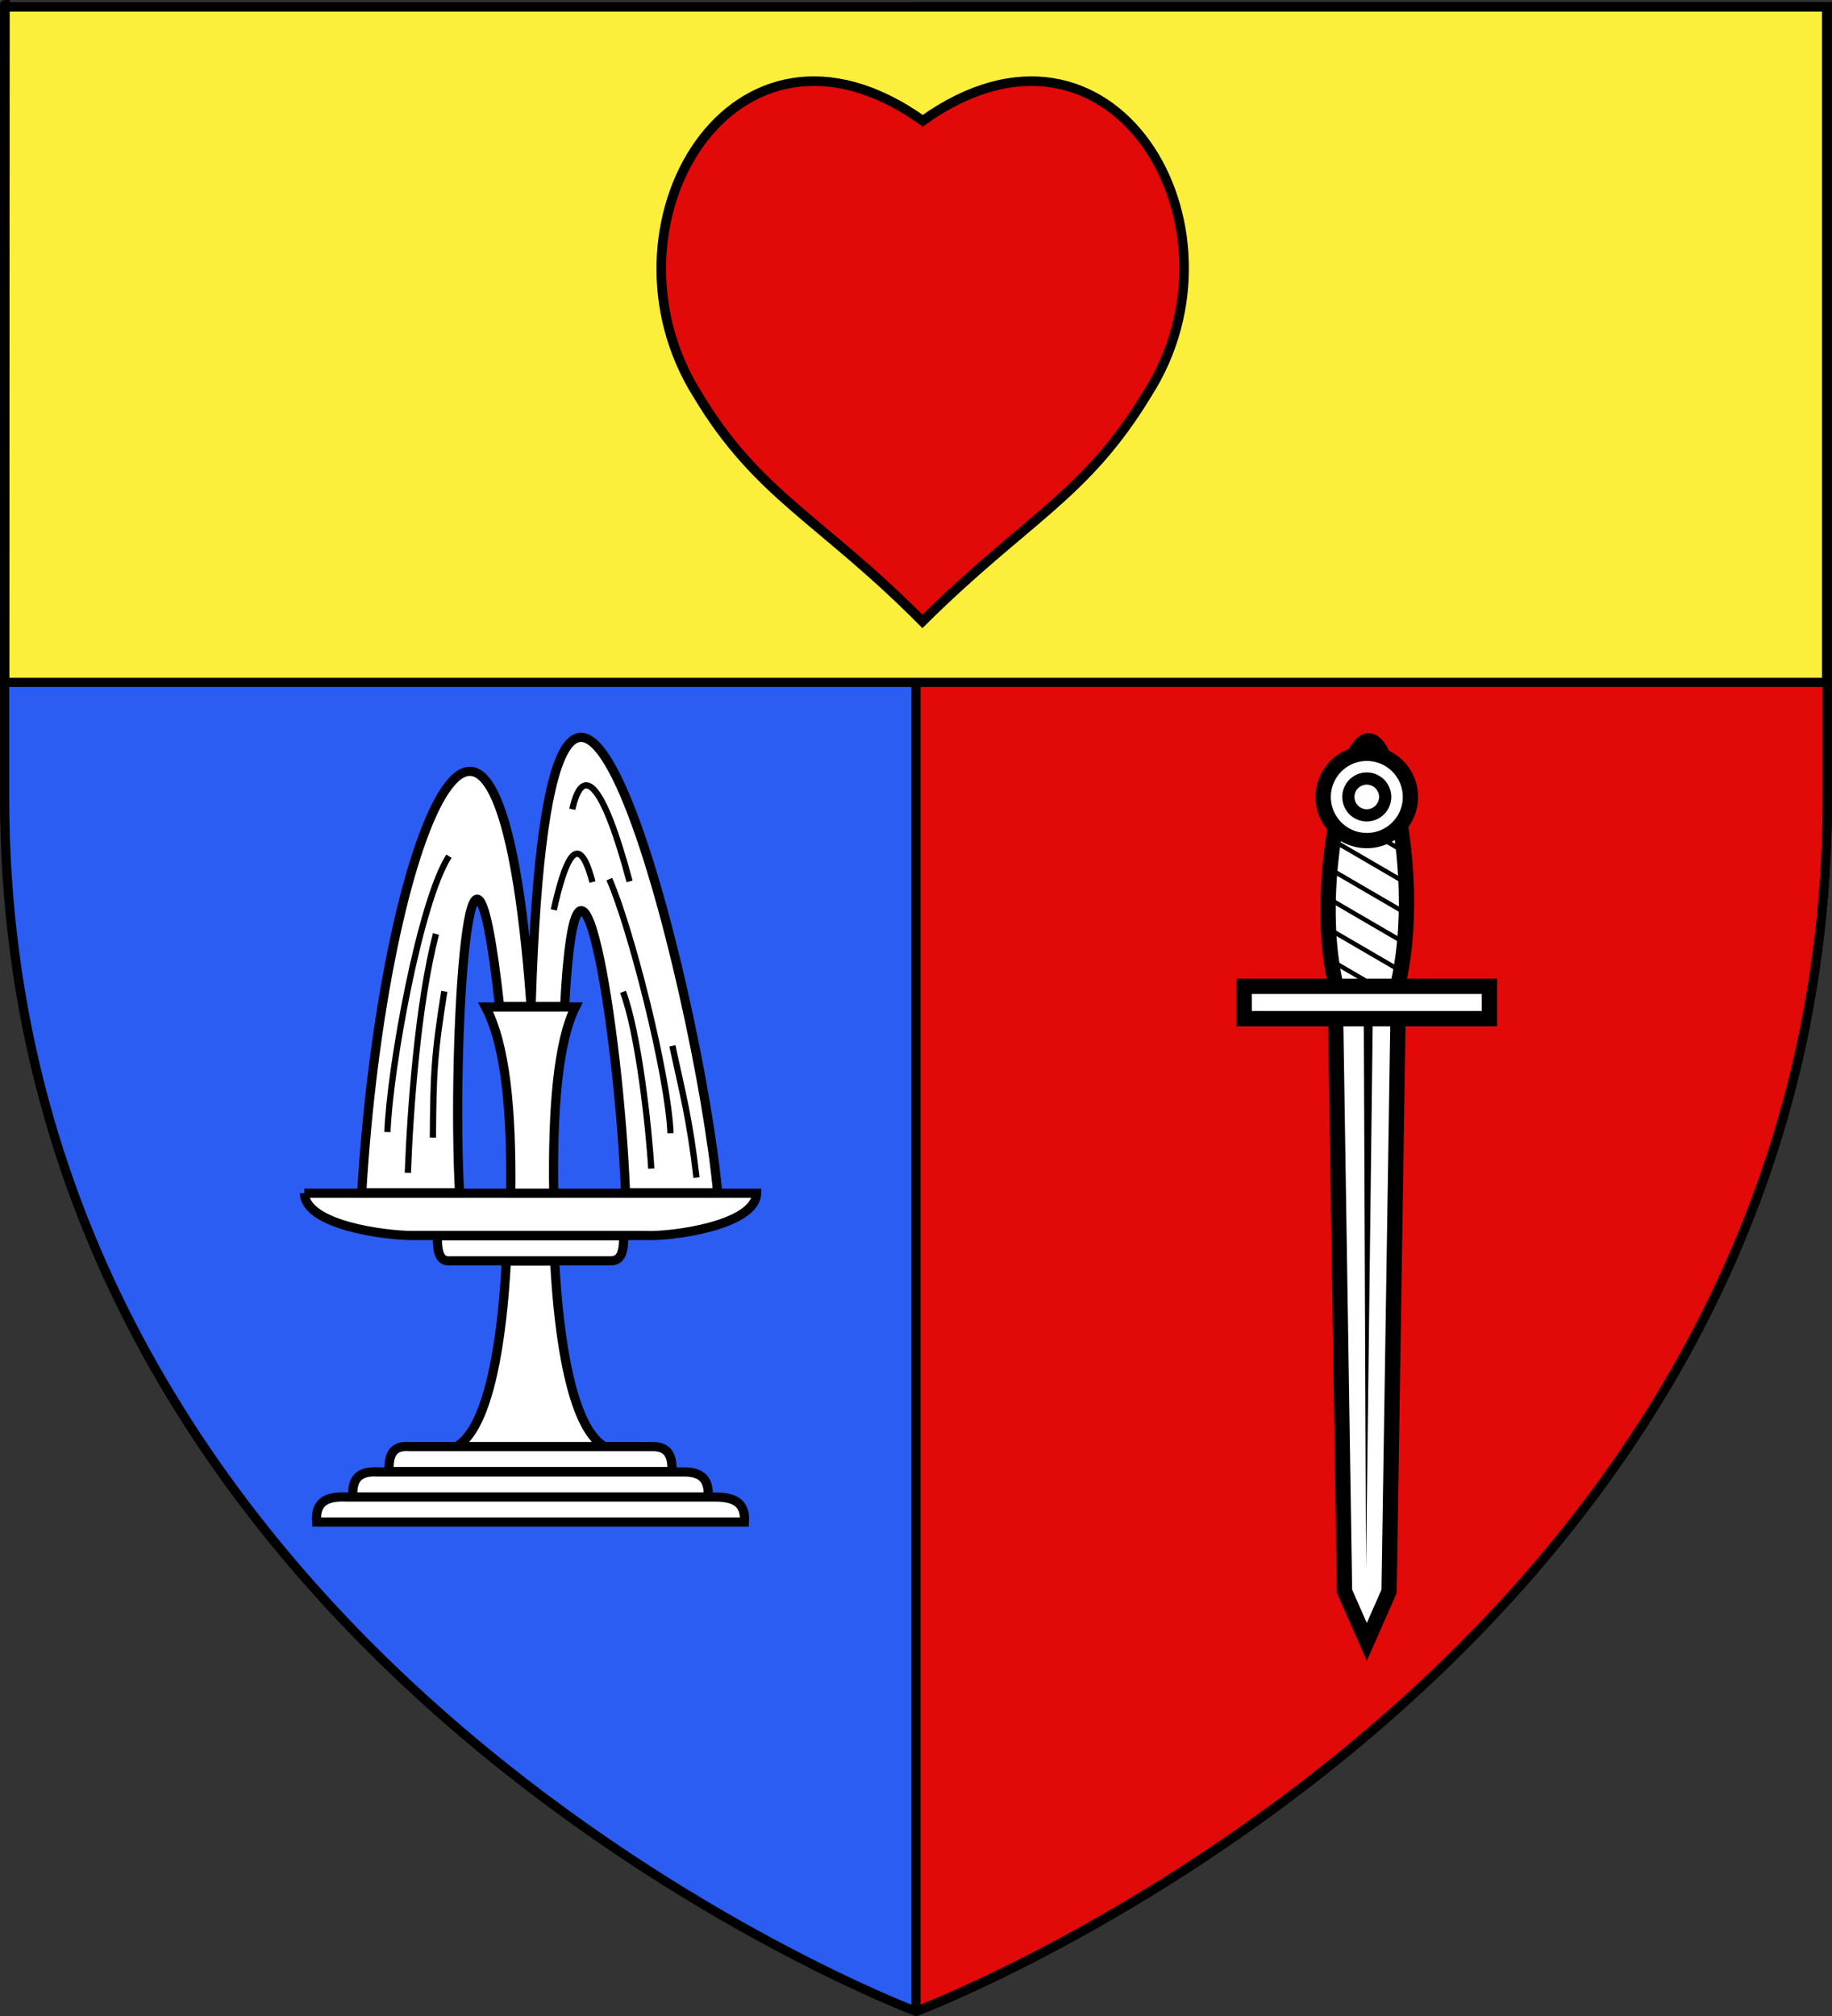 <?xml version="1.0" encoding="UTF-8" standalone="no"?>
<svg
   xmlns:dc="http://purl.org/dc/elements/1.1/"
   xmlns:cc="http://creativecommons.org/ns#"
   xmlns:rdf="http://www.w3.org/1999/02/22-rdf-syntax-ns#"
   xmlns:svg="http://www.w3.org/2000/svg"
   xmlns="http://www.w3.org/2000/svg"
   xmlns:xlink="http://www.w3.org/1999/xlink"
   xmlns:sodipodi="http://sodipodi.sourceforge.net/DTD/sodipodi-0.dtd"
   xmlns:inkscape="http://www.inkscape.org/namespaces/inkscape"
   height="660"
   width="600"
   version="1.0"
   id="svg2"
   sodipodi:version="0.32"
   inkscape:version="0.48.1 "
   sodipodi:docname="Blason ville fr Saint-Côme (Gironde).svg"
   inkscape:export-filename="/Users/olivier/Desktop/Blason Rouge/Blason_Vide_3D.png"
   inkscape:export-xdpi="144"
   inkscape:export-ydpi="144"
   inkscape:output_extension="org.inkscape.output.svg.inkscape"
   sodipodi:modified="true">
  <rect width="100%" height="100%" fill="#333333" stroke="none"/>
  <sodipodi:namedview
     inkscape:window-height="1002"
     inkscape:window-width="1280"
     inkscape:pageshadow="2"
     inkscape:pageopacity="0.0"
     guidetolerance="10.0"
     gridtolerance="10.0"
     objecttolerance="10.0"
     borderopacity="1.0"
     bordercolor="#666666"
     pagecolor="#ffffff"
     id="base"
     showgrid="false"
     height="660px"
     inkscape:zoom="1.2121212"
     inkscape:cx="300"
     inkscape:cy="341.98667"
     inkscape:window-x="-8"
     inkscape:window-y="-8"
     inkscape:current-layer="layer4"
     inkscape:window-maximized="1">
    <inkscape:grid
       type="xygrid"
       id="grid3804" />
  </sodipodi:namedview>
  <desc
     id="desc4">Flag of Canton of Valais (Wallis)</desc>
  <defs
     id="defs6">
    <linearGradient
       id="linearGradient2893">
      <stop
         style="stop-color: white; stop-opacity: 0.314;"
         offset="0"
         id="stop2895" />
      <stop
         id="stop2897"
         offset="0.19"
         style="stop-color: white; stop-opacity: 0.251;" />
      <stop
         style="stop-color: rgb(107, 107, 107); stop-opacity: 0.125;"
         offset="0.6"
         id="stop2901" />
      <stop
         style="stop-color: black; stop-opacity: 0.125;"
         offset="1"
         id="stop2899" />
    </linearGradient>
    <radialGradient
       inkscape:collect="always"
       xlink:href="#linearGradient2893"
       id="radialGradient3163"
       gradientUnits="userSpaceOnUse"
       gradientTransform="matrix(1.353, 0, 0, 1.349, -77.629, -85.747)"
       cx="221.445"
       cy="226.331"
       fx="221.445"
       fy="226.331"
       r="300" />
  </defs>
  <g
     inkscape:groupmode="layer"
     id="layer3"
     inkscape:label="Fond écu"
     style="display:inline"
     sodipodi:insensitive="true">
    <g
       id="g3825">
      <path
         inkscape:connector-curvature="0"
         sodipodi:nodetypes="cccccc"
         d="m 300,658.5 c 0,0 298.5,-112.32 298.5,-397.772 0,-285.452 0,-258.552 0,-258.552 l -597,0 0,258.552 C 1.5,546.18 300,658.5 300,658.5 z"
         style="fill:#2b5df2;fill-opacity:1;fill-rule:evenodd;stroke:none"
         id="path2855" />
      <path
         id="rect3802"
         d="M 300,2.188 300,658.5 c 0,0 298.5,-112.33 298.5,-397.781 l 0,-258.531 -298.5,0 z"
         style="fill:#e20909;fill-opacity:1;stroke:#000000;stroke-width:3;stroke-linejoin:bevel;stroke-miterlimit:4;stroke-opacity:1;stroke-dasharray:none"
         inkscape:connector-curvature="0" />
      <path
         inkscape:connector-curvature="0"
         style="fill:#fcef3c;fill-opacity:1;fill-rule:evenodd;stroke:#000000;stroke-width:3;stroke-linecap:butt;stroke-linejoin:miter;stroke-miterlimit:4;stroke-opacity:1;stroke-dasharray:none;display:inline"
         d="M 1.684,2.278 1.543,223.39 l 596.691,-1e-5 10e-6,-221.111 -596.551,0 z"
         id="path2944"
         sodipodi:nodetypes="ccccc" />
    </g>
  </g>
  <g
     inkscape:groupmode="layer"
     id="layer4"
     inkscape:label="Meubles"
     style="display:inline"
     sodipodi:insensitive="true">
    <g
       id="g3144">
      <g
         id="layer1-6"
         transform="matrix(0.496,0,0,0.496,313.607,145.281)">
        <g
           id="g13414">
          <path
             id="rect4549"
             style="fill:#ffffff;fill-opacity:1;fill-rule:nonzero;stroke:#000000;stroke-width:10.081;stroke-miterlimit:4;stroke-opacity:1;stroke-dasharray:none"
             d="m 254.813,227.219 c 10.214,-41.607 23.143,-41.607 32.857,0 9.714,41.607 12.714,92.821 2,134.429 -10.714,41.607 -28.143,41.607 -38.857,0 -10.714,-41.607 -6.214,-92.821 4,-134.429 z"
             inkscape:connector-curvature="0" />
          <g
             id="g4551"
             transform="translate(5.076,0)">
            <path
               id="rect2770"
               style="fill:#ffffff;fill-opacity:1;fill-rule:nonzero;stroke:#000000;stroke-width:10.081;stroke-miterlimit:4;stroke-opacity:1"
               d="m 244.457,371.58 41.416,0 -6,385.858 -14.708,33.355 -14.708,-33.355 -6,-385.858 z"
               inkscape:connector-curvature="0" />
            <path
               id="path2773"
               style="fill:#000000;fill-opacity:1;fill-rule:evenodd;stroke:none"
               d="m 263.156,375.062 1.496,367.031 4.504,-367.031 -6,0 z"
               inkscape:connector-curvature="0" />
          </g>
          <path
             id="path16111"
             style="fill:#000000;fill-opacity:1;fill-rule:nonzero;stroke:none"
             d="m 259.285,206.733 c -0.389,0.944 -0.77,1.874 -1.125,2.812 l 31.344,18.25 c -0.313,-1.338 -0.641,-2.667 -0.969,-4 l -29.25,-17.062 z m -5.5,16.812 c -0.264,0.998 -0.526,2 -0.781,3 l 41,23.906 c -0.213,-1.295 -0.429,-2.583 -0.656,-3.875 l -39.562,-23.031 z m -4.156,17.562 c -0.217,1.031 -0.449,2.061 -0.656,3.094 l 47.875,27.875 c -0.12,-1.232 -0.241,-2.457 -0.375,-3.688 L 249.628,241.108 z m -3.312,18.094 c -0.162,1.051 -0.316,2.103 -0.469,3.156 l 52.344,30.5 c -0.036,-1.176 -0.076,-2.356 -0.125,-3.531 l -51.75,-30.125 z m -2.312,18.656 c -0.104,1.085 -0.22,2.164 -0.312,3.25 l 54.438,31.719 c 0.042,-1.138 0.065,-2.268 0.094,-3.406 l -54.219,-31.562 z m -1.281,19.25 c -0.038,1.132 -0.068,2.274 -0.094,3.406 l 54.125,31.531 c 0.116,-1.09 0.21,-2.19 0.312,-3.281 L 242.722,297.108 z m 0,20 c 0.04,1.178 0.07,2.354 0.125,3.531 l 51.25,29.844 c 0.08,-0.362 0.169,-0.734 0.25,-1.094 0.118,-0.68 0.231,-1.351 0.344,-2.031 l -51.969,-30.25 z m 1.469,20.844 c 0.188,1.253 0.37,2.518 0.562,3.781 l 45.188,26.344 c 0.284,-0.998 0.553,-1.994 0.812,-3 l -46.562,-27.125 z"
             inkscape:connector-curvature="0" />
          <rect
             id="rect1882"
             style="fill:#ffffff;fill-opacity:1;fill-rule:nonzero;stroke:#000000;stroke-width:10.081;stroke-miterlimit:4;stroke-opacity:1;stroke-dasharray:none"
             y="358.073"
             x="189.307"
             height="21.378"
             width="161.869" />
          <g
             id="g5445"
             transform="translate(0,4)">
            <path
               id="path5443"
               style="fill:#ffffff;fill-opacity:1;fill-rule:nonzero;stroke:#000000;stroke-width:10.081;stroke-miterlimit:4;stroke-opacity:1;stroke-dasharray:none"
               transform="translate(-18.662,191.199)"
               d="m 317.693,37.924 a 28.789,28.789 0 1 1 -57.579,0 28.789,28.789 0 1 1 57.579,0 z"
               inkscape:connector-curvature="0" />
            <path
               id="path5441"
               style="fill:#ffffff;fill-opacity:1;fill-rule:nonzero;stroke:#000000;stroke-width:9.386;stroke-miterlimit:4;stroke-opacity:1;stroke-dasharray:none"
               transform="matrix(0.859,0,0,0.859,143.525,198.275)"
               d="m 161.624,35.904 a 14.142,14.142 0 1 1 -28.284,0 14.142,14.142 0 1 1 28.284,0 z"
               inkscape:connector-curvature="0" />
          </g>
        </g>
      </g>
      <g
         transform="matrix(0.792,0,0,0.792,-63.854,51.977)"
         id="g2344"
         style="display:inline">
        <g
           id="g2340"
           transform="translate(2.578,0.18)">
          <path
             d="m 208.978,563.32 176.9,0 c 0.549,-7.879 -4.07,-10.341 -12.232,-10.312 l -152.03,0 c -9.325,-0.485 -13.216,2.576 -12.639,10.312 z m 14.991,-10.363 146.917,0 c 0.456,-7.879 -3.38,-10.341 -10.158,-10.312 l -126.262,0 c -7.745,-0.485 -10.976,2.576 -10.497,10.312 z m 103.454,-21.2 c -12.966,-8.316 -18.385,-44.183 -20,-76.289 l -20,0 c -1.615,32.106 -7.034,67.973 -20,76.289 m -28.463,10.707 116.934,0 c 0.363,-7.879 -2.69,-10.341 -8.085,-10.312 l -100.495,0 c -6.164,-0.485 -8.736,2.576 -8.354,10.312 z m 19.987,-97.407 76.957,0 c 0.239,7.879 -1.771,10.341 -5.321,10.312 l -66.137,0 c -4.057,0.485 -5.749,-2.576 -5.498,-10.312 z m -55.024,-17.639 187,0 c -0.394,13.463 -35.523,17.982 -45.8,17.48 l -96.998,0 c -11.248,-0.111 -43.817,-4.253 -44.201,-17.48 z"
             style="fill:#ffffff;fill-opacity:1;fill-rule:evenodd;stroke:#000000;stroke-width:3.786;stroke-linecap:butt;stroke-linejoin:miter;stroke-miterlimit:4;stroke-opacity:1"
             id="path7576"
             inkscape:connector-curvature="0" />
          <path
             inkscape:transform-center-y="51.309612"
             inkscape:transform-center-x="-21.023756"
             sodipodi:nodetypes="ccccc"
             id="polygon35"
             d="m 289.254,427.408 c 0.37,-34.758 -2.216,-61.601 -10.403,-76.953 l 37.142,-0.029 c -7.189,14.317 -9.494,41.836 -8.977,76.982 l -17.761,0 z"
             style="fill:#ffffff;fill-opacity:1;stroke:#000000;stroke-width:3.786;stroke-miterlimit:4;stroke-dasharray:none;display:inline"
             inkscape:connector-curvature="0" />
        </g>
        <g
           id="g8079"
           transform="translate(6.434,0.912)">
          <path
             inkscape:transform-center-x="-22.578821"
             inkscape:transform-center-y="-4.0978341"
             sodipodi:nodetypes="cccccccc"
             id="polygon37"
             d="m 264.225,426.488 c -3.328,-60.744 4.176,-188.966 16.573,-77.021 l 26.886,0 c 5.043,-97.264 22.36,6.618 25.182,77.021 l 38.091,0 C 363.381,343.407 301.5,96.123 293.808,349.467 280.238,161.836 232.682,278.335 223.766,426.488 l 40.459,0 z"
             style="fill:#ffffff;stroke:#000000;stroke-width:3.786;stroke-miterlimit:4;stroke-dasharray:none;display:inline"
             inkscape:connector-curvature="0" />
          <path
             inkscape:transform-center-y="12.893941"
             inkscape:transform-center-x="-64.023261"
             sodipodi:nodetypes="cc"
             d="m 326.147,296.863 c 8.874,20.16 24.282,80.662 25.317,105.007"
             id="path9484"
             style="fill:none;stroke:#000000;stroke-width:2.58;display:inline"
             inkscape:connector-curvature="0" />
          <path
             inkscape:transform-center-y="43.514951"
             inkscape:transform-center-x="-62.872386"
             sodipodi:nodetypes="cc"
             d="m 331.809,343.441 c 6.412,16.951 10.753,56.434 11.69,73.093"
             id="path9486"
             style="fill:none;stroke:#000000;stroke-width:2.58;display:inline"
             inkscape:connector-curvature="0" />
          <path
             inkscape:transform-center-y="56.528876"
             inkscape:transform-center-x="-82.437106"
             sodipodi:nodetypes="cc"
             d="m 352.233,365.76 c 4.011,18.797 7.083,29.521 9.972,54.482"
             id="path9488"
             style="fill:none;stroke:#000000;stroke-width:2.58;display:inline"
             inkscape:connector-curvature="0" />
          <path
             inkscape:transform-center-y="7.9180258"
             inkscape:transform-center-x="27.662394"
             sodipodi:nodetypes="cc"
             d="m 259.841,287.378 c -12.033,18.69 -24.445,87.652 -25.442,114.025"
             id="path9490"
             style="fill:none;stroke:#000000;stroke-width:2.58;display:inline"
             inkscape:connector-curvature="0" />
          <path
             inkscape:transform-center-y="32.414826"
             inkscape:transform-center-x="26.127874"
             sodipodi:nodetypes="cc"
             d="m 254.47,319.53 c -7.43,28.642 -10.635,72.341 -11.632,98.714"
             id="path9492"
             style="fill:none;stroke:#000000;stroke-width:2.58;display:inline"
             inkscape:connector-curvature="0" />
          <path
             inkscape:transform-center-y="37.007971"
             inkscape:transform-center-x="19.222709"
             sodipodi:nodetypes="cc"
             d="m 257.923,343.262 c -4.361,27.111 -4.497,34.83 -4.727,60.438"
             id="path9494"
             style="fill:none;stroke:#000000;stroke-width:2.58;display:inline"
             inkscape:connector-curvature="0" />
          <path
             inkscape:transform-center-y="-38.510549"
             inkscape:transform-center-x="-36.402451"
             sodipodi:nodetypes="cc"
             d="m 303.19,309.578 c 4.382,-19.65 9.944,-34.639 15.989,-11.521"
             id="path9496"
             style="fill:none;stroke:#000000;stroke-width:2.58;display:inline"
             inkscape:connector-curvature="0" />
          <path
             inkscape:transform-center-y="-58.533833"
             inkscape:transform-center-x="-47.911141"
             sodipodi:nodetypes="cc"
             d="m 310.862,267.972 c 4.382,-19.65 13.013,-10.142 23.662,29.817"
             id="path9498"
             style="fill:none;stroke:#000000;stroke-width:2.58;display:inline"
             inkscape:connector-curvature="0" />
        </g>
      </g>
      <path
         style="fill:#e20909;fill-opacity:1;fill-rule:evenodd;stroke:#000000;stroke-width:3.13;stroke-linecap:butt;stroke-linejoin:miter;stroke-miterlimit:4;stroke-opacity:1;stroke-dasharray:none;display:inline"
         d="M 302.111,203.435 C 336.086,169.734 355.456,162.454 375.746,128.939 410.858,74.133 364.151,-4.719 302.211,39.532 240.06,-4.732 193.71,74.107 228.495,129.273 c 19.75,32.943 40.132,40.446 73.616,74.162 z"
         id="path3959"
         sodipodi:nodetypes="ccccc"
         inkscape:connector-curvature="0" />
    </g>
  </g>
  <g
     inkscape:groupmode="layer"
     id="layer2"
     inkscape:label="Reflet final"
     sodipodi:insensitive="true"
     style="display: inline;">
    <path
       sodipodi:nodetypes="cccccc"
       d="M 300,658.5 C 300,658.5 598.5,546.18 598.5,260.728 C 598.5,-24.723 598.5,2.176 598.5,2.176 L 1.5,2.176 L 1.5,260.728 C 1.5,546.18 300,658.5 300,658.5 z "
       style="opacity: 1; fill: url(#radialGradient3163) rgb(0, 0, 0); fill-opacity: 1; fill-rule: evenodd; stroke: none; stroke-width: 1px; stroke-linecap: butt; stroke-linejoin: miter; stroke-opacity: 1;"
       id="path2875"
       inkscape:export-xdpi="144"
       inkscape:export-ydpi="144" />
  </g>
  <g
     inkscape:groupmode="layer"
     id="layer1"
     inkscape:label="Contour final"
     sodipodi:insensitive="true">
    <path
       sodipodi:nodetypes="cccccc"
       d="m 300,658.5 c 0,0 -298.5,-112.32 -298.5,-397.772 0,-285.452 0,-258.552 0,-258.552 l 597,0 0,258.552 c 0,285.452 -298.5,397.772 -298.5,397.772 z"
       style="fill:none;stroke:#000000;stroke-width:3;stroke-linecap:butt;stroke-linejoin:miter;stroke-miterlimit:4;stroke-opacity:1;stroke-dasharray:none"
       id="path1411"
       inkscape:export-xdpi="144"
       inkscape:export-ydpi="144"
       inkscape:connector-curvature="0" />
  </g>
</svg>
